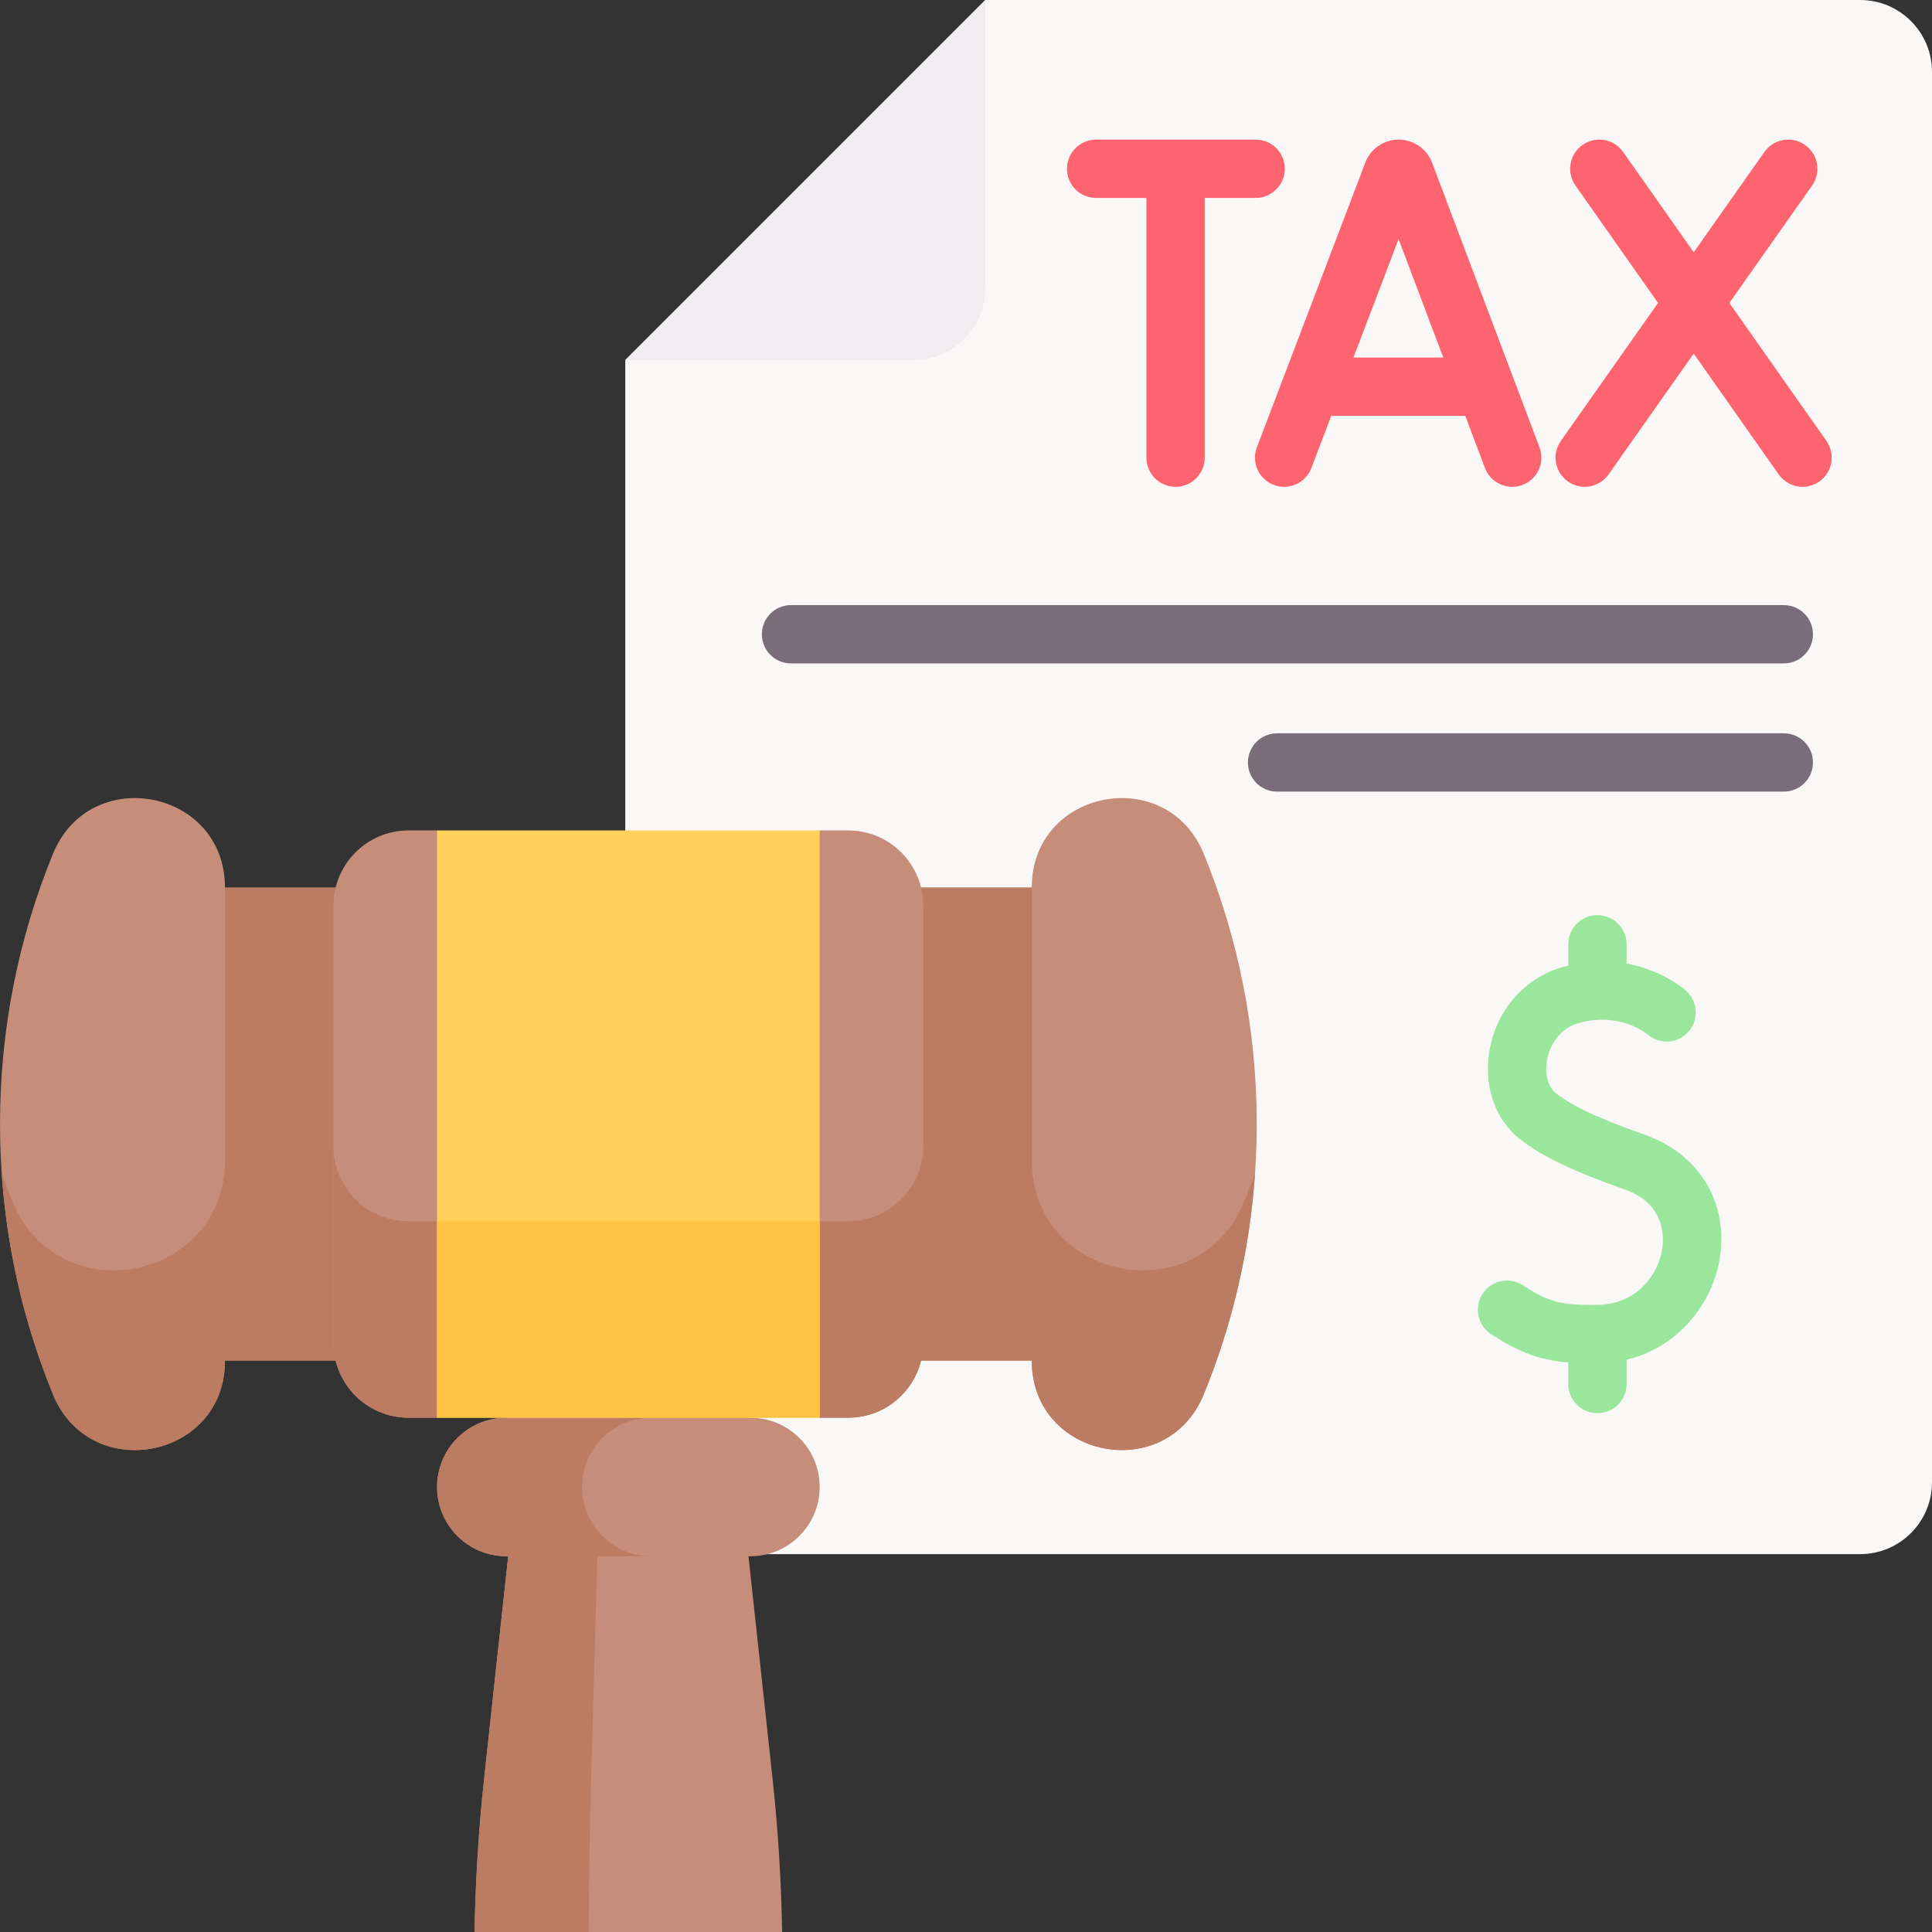 <svg id="Capa_1" enable-background="new 0 0 512 512" height="70" viewBox="0 0 512 512" width="70" xmlns="http://www.w3.org/2000/svg"><rect x="0" y="0" width="512" height="512" fill="#333333" stroke="none"/><g><path d="m165.708 95.419v297.388c0 10.524 8.531 19.055 19.055 19.055h308.182c10.524 0 19.055-8.531 19.055-19.055v-373.75c0-10.524-8.531-19.055-19.055-19.055h-231.82z" fill="#faf7f7"/><path d="m261.126 76.365v-76.363l-95.417 95.417h76.363c10.523 0 19.054-8.531 19.054-19.054z" fill="#efedef"/><g><path d="m207.271 511.998h-81.507c.227-13.537 1.071-27.094 2.534-40.63l6.377-58.936 34.762-11.624 28.923 11.624 6.377 58.936c1.462 13.526 2.307 27.093 2.534 40.63z" fill="#c68d7a"/><path d="m158.307 412.432-1.648 58.936c-.371 13.526-.598 27.093-.649 40.63h-30.246c.227-13.537 1.071-27.094 2.534-40.63l6.377-58.936 14.436-4.827z" fill="#bc7c63"/><path d="m45.74 235.17h56.523v125.445h-56.523z" fill="#bc7c63"/><path d="m198.867 412.422h-22.465-42.221c-10.137 0-18.354-8.217-18.354-18.354 0-10.137 8.217-18.354 18.354-18.354l37.539-10.078 27.147 10.078c10.137 0 18.354 8.217 18.354 18.354 0 10.137-8.217 18.354-18.354 18.354z" fill="#c68d7a"/><path d="m172.579 412.426h-38.395c-10.137 0-18.357-8.221-18.357-18.358 0-5.068 2.06-9.663 5.377-12.98s7.912-5.377 12.98-5.377l22.691-6.42 15.704 6.42c-5.068 0-9.653 2.06-12.97 5.377-3.327 3.317-5.377 7.912-5.377 12.98 0 10.137 8.211 18.358 18.347 18.358z" fill="#bc7c63"/><path d="m59.616 235.17v125.445c0 25.978-35.733 32.937-45.58 8.897-9.048-22.091-14.036-46.274-14.036-71.62s4.988-49.528 14.036-71.62c9.847-24.039 45.58-17.08 45.58 8.898z" fill="#c68d7a"/><path d="m59.622 307.424v53.198c0 25.971-35.737 32.935-45.585 8.89-7.469-18.234-12.166-37.91-13.578-58.483.907 2.483 1.875 4.945 2.874 7.386 12.156 29.69 56.289 21.088 56.289-10.991z" fill="#bc7c63"/><path d="m230.785 235.17h56.523v125.445h-56.523z" fill="#bc7c63" transform="matrix(-1 0 0 -1 518.094 595.785)"/><path d="m273.433 235.17v125.445c0 25.978 35.733 32.937 45.58 8.897 9.048-22.091 14.036-46.274 14.036-71.62s-4.988-49.528-14.036-71.62c-9.847-24.039-45.58-17.08-45.58 8.898z" fill="#c68d7a"/><path d="m273.427 307.424v53.198c0 25.971 35.737 32.935 45.585 8.89 7.469-18.234 12.166-37.91 13.578-58.483-.907 2.483-1.875 4.945-2.874 7.386-12.156 29.69-56.289 21.088-56.289-10.991z" fill="#bc7c63"/><path d="m224.787 375.714h-7.566l-55.155-18.813-46.239 18.813h-7.566c-10.976 0-19.874-8.898-19.874-19.874v-115.896c0-10.976 8.898-19.874 19.874-19.874h7.566l45.411 16.615 55.983-16.615h7.566c10.976 0 19.874 8.898 19.874 19.874v115.897c0 10.976-8.898 19.873-19.874 19.873z" fill="#c68d7a"/><path d="m244.661 303.766v52.075c0 10.982-8.901 19.872-19.882 19.872h-7.557l-39.996-18.898-61.398 18.898h-7.572c-10.971 0-19.872-8.89-19.872-19.872v-52.075c0 10.982 8.901 19.882 19.872 19.882h116.523c10.981 0 19.882-8.901 19.882-19.882z" fill="#bc7c63"/><path d="m115.827 220.073h101.39v155.639h-101.39z" fill="#ffd15b"/><path d="m115.827 323.647h101.39v52.065h-101.39z" fill="#ffc344"/></g><g fill="#fe646f"><path d="m379.495 43.073c-.026-.071-.054-.142-.083-.212-1.466-3.561-4.899-5.861-8.75-5.861-.004 0-.007 0-.01 0-3.854.004-7.288 2.311-8.747 5.879-.024.058-.047.117-.069.176l-28.746 75.478c-1.519 3.988.483 8.452 4.471 9.97 3.982 1.519 8.451-.482 9.97-4.47l5.264-13.822h35.522l5.208 13.8c1.167 3.094 4.108 5 7.229 5 .906 0 1.829-.16 2.727-.499 3.992-1.507 6.007-5.964 4.5-9.957zm-20.816 51.685 11.957-31.395 11.848 31.395z"/><path d="m484.009 116.837-25.711-36.548 21.918-31.113c2.458-3.488 1.623-8.308-1.866-10.766-3.491-2.458-8.309-1.621-10.766 1.867l-18.73 26.587-18.7-26.584c-2.454-3.488-7.272-4.329-10.765-1.874-3.49 2.455-4.329 7.275-1.873 10.765l21.885 31.111-25.749 36.55c-2.458 3.488-1.623 8.308 1.866 10.766 1.353.953 2.905 1.41 4.443 1.41 2.429 0 4.819-1.141 6.323-3.277l22.561-32.025 22.526 32.021c1.504 2.138 3.895 3.281 6.326 3.281 1.535 0 3.087-.457 4.439-1.407 3.49-2.455 4.329-7.274 1.873-10.764z"/><path d="m332.758 52.452c4.268 0 7.726-3.459 7.726-7.726s-3.459-7.726-7.726-7.726h-42.28c-4.268 0-7.726 3.459-7.726 7.726s3.459 7.726 7.726 7.726h13.328v68.83c0 4.267 3.459 7.726 7.726 7.726s7.726-3.459 7.726-7.726v-68.83z"/></g><path d="m472.728 175.81h-263.097c-4.268 0-7.726-3.459-7.726-7.726s3.459-7.726 7.726-7.726h263.098c4.268 0 7.726 3.459 7.726 7.726s-3.459 7.726-7.727 7.726z" fill="#7a6d79"/><path d="m472.728 209.787h-134.29c-4.268 0-7.726-3.459-7.726-7.726s3.459-7.726 7.726-7.726h134.29c4.268 0 7.726 3.459 7.726 7.726s-3.458 7.726-7.726 7.726z" fill="#7a6d79"/><path d="m435.858 300.704c-8.575-3.031-18.072-6.703-23.497-10.958-2.142-1.68-3.07-5.186-2.364-8.931.69-3.664 3.177-8.106 8.087-9.585 10.719-3.227 17.867 2.363 18.646 3.012 3.279 2.728 8.151 2.283 10.881-.998 2.729-3.281 2.282-8.152-.998-10.881-1.48-1.231-7.068-5.458-15.551-7.016v-5.106c0-4.267-3.459-7.726-7.726-7.726s-7.726 3.459-7.726 7.726v5.654c-.654.162-1.313.337-1.982.539-9.652 2.907-16.862 11.153-18.815 21.519-1.79 9.494 1.281 18.672 8.012 23.951 5.791 4.542 13.869 8.414 27.883 13.369 10.902 3.854 10.236 13.152 9.773 15.911-1.176 6.996-7.06 14.557-17.2 14.625-9.284.063-12.417-.44-19.676-5.188-3.571-2.337-8.359-1.335-10.695 2.236s-1.335 8.359 2.236 10.695c7.997 5.231 13.587 6.979 20.464 7.505v5.72c0 4.267 3.459 7.726 7.726 7.726s7.726-3.459 7.726-7.726v-6.437c13.837-3.305 22.713-15.03 24.658-26.595 2.507-14.92-5.288-27.89-19.862-33.041z" fill="#9be69d"/></g></svg>